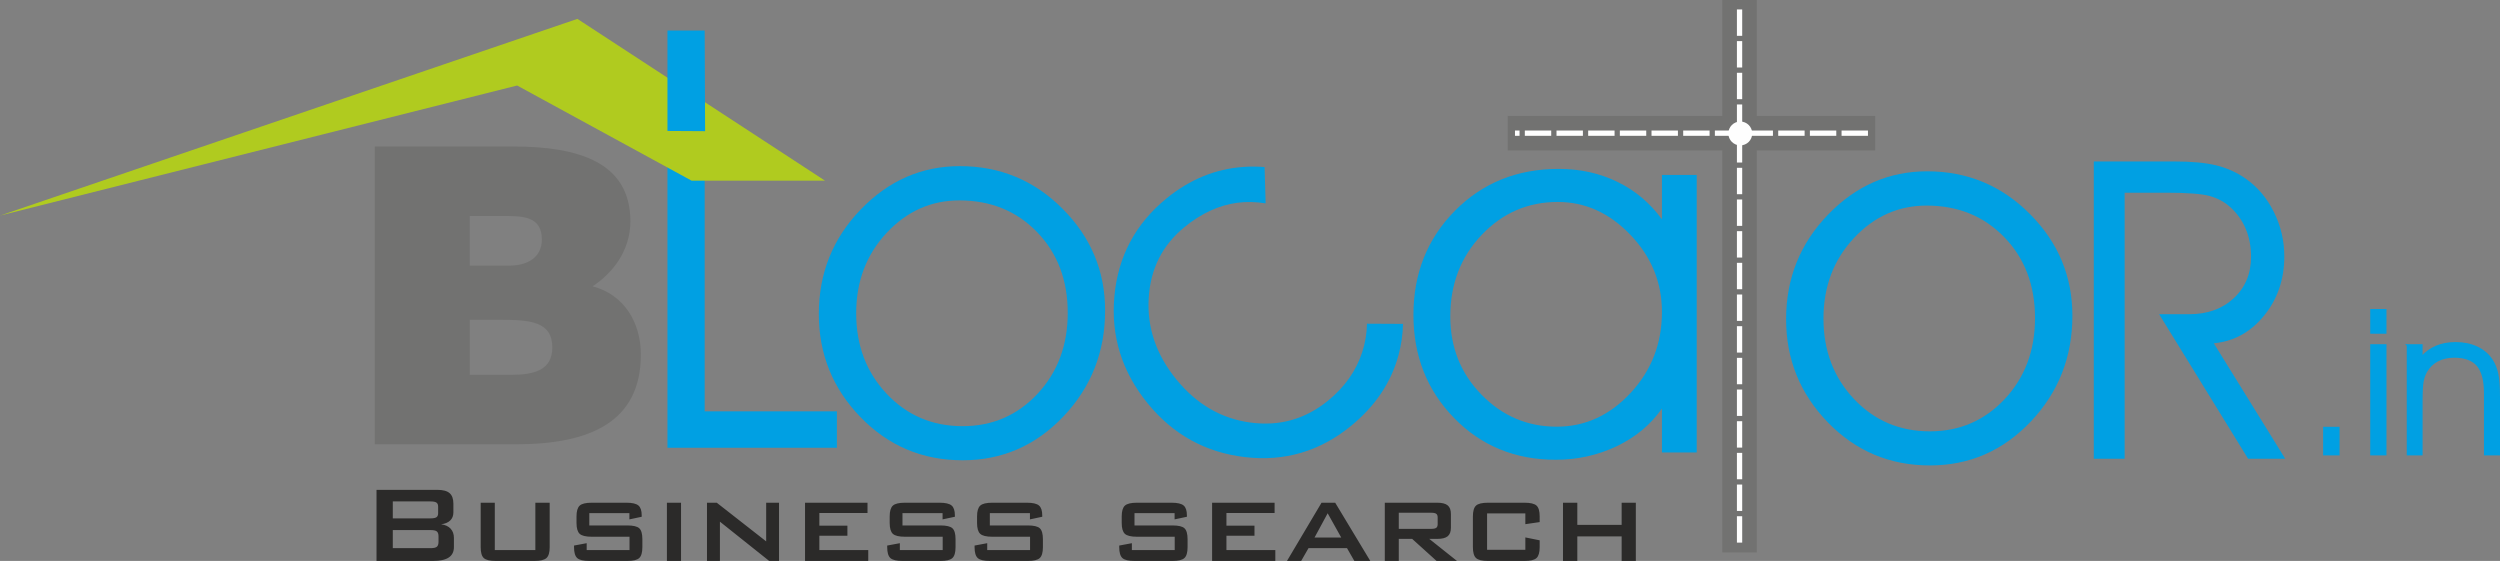 <?xml version="1.0" encoding="UTF-8"?>
<!DOCTYPE svg PUBLIC "-//W3C//DTD SVG 1.1//EN" "http://www.w3.org/Graphics/SVG/1.1/DTD/svg11.dtd">
<!-- Creator: CorelDRAW 2021 (64-Bit) -->
<svg xmlns="http://www.w3.org/2000/svg" xml:space="preserve" width="200.842mm" height="45.065mm" version="1.1" style="shape-rendering:geometricPrecision; text-rendering:geometricPrecision; image-rendering:optimizeQuality; fill-rule:evenodd; clip-rule:evenodd"
viewBox="0 0 17210.12 3861.6"
 xmlns:xlink="http://www.w3.org/1999/xlink"
 xmlns:xodm="http://www.corel.com/coreldraw/odm/2003">
 <rect x="0" y="0" width="17210.12" height="3861.6" fill="#808080" stroke="none"/>
 <defs>
  <style type="text/css">
   <![CDATA[
    .str1 {stroke:#00A0E3;stroke-width:15.7;stroke-miterlimit:22.926}
    .str0 {stroke:#00A0E3;stroke-width:15.7;stroke-miterlimit:22.926}
    .str3 {stroke:#FEFEFE;stroke-width:36.34;stroke-miterlimit:22.926;stroke-dasharray:181.705 36.341}
    .str2 {stroke:#FEFEFE;stroke-width:36.34;stroke-miterlimit:22.926;stroke-dasharray:181.705 36.341}
    .fil6 {fill:none}
    .fil3 {fill:none;fill-rule:nonzero}
    .fil7 {fill:#FEFEFE}
    .fil5 {fill:#727271}
    .fil2 {fill:#B0CB1F}
    .fil1 {fill:#727271;fill-rule:nonzero}
    .fil4 {fill:#2B2A29;fill-rule:nonzero}
    .fil0 {fill:#00A0E3;fill-rule:nonzero}
   ]]>
  </style>
 </defs>
 <g id="Layer_x0020_1">
  <g id="_2313529876864">
   <polygon class="fil0" points="5761.19,3082.34 4594.83,3082.34 4594.83,943.32 4850.91,943.32 4850.91,2831.71 5761.19,2831.71 "/>
   <path class="fil1" d="M3441.85 2201.51c207.81,0 360.22,11.39 360.22,190.77 0,153.74 -121.92,187.93 -282.63,187.93l-285.42 0 0 -378.7 207.83 0zm22.17 -714.67c138.54,0 266.02,2.84 266.02,162.3 0,119.59 -94.22,179.38 -224.46,179.38l-271.56 0 0 -341.68 230 0zm88.66 1571.7c518.17,0 859.01,-159.45 859.01,-617.87 0,-222.09 -116.39,-412.86 -332.53,-469.79 127.48,-82.58 260.48,-236.32 260.48,-447.03 0,-407.15 -357.46,-515.35 -806.36,-515.35l-953.21 0 0 2050.04 972.6 0z"/>
   <polygon class="fil2" points="-0,1484.05 3559.94,588.61 4761.14,1243.81 5679.45,1243.81 3974.9,129.97 "/>
   <path class="fil0" d="M5894.03 2157.29c0,220.48 69.95,404.82 209.83,553.61 140.48,148.77 314.15,222.87 522.8,222.87 204.49,0 376.37,-74.1 515.67,-222.87 138.69,-148.78 208.04,-334.3 208.04,-556.58 0,-225.84 -70.52,-411.35 -211,-556.57 -140.48,-145.21 -318.89,-218.13 -535.25,-218.13 -194.4,0 -361.55,74.69 -500.86,224.04 -139.28,149.38 -209.23,333.73 -209.23,553.63zm-257.24 4.14c0,-280.36 96.02,-519.81 288.06,-719 192.05,-199.15 419.66,-298.73 682.83,-298.73 276.22,0 512.13,97.81 707.13,293.42 195.01,195.6 292.82,429.14 292.82,700.02 0,284.5 -95.43,527.52 -286.29,729.05 -191.45,201.53 -422.62,302.3 -694.68,302.3 -276.81,0 -510.93,-98.99 -702.39,-296.37 -191.47,-197.39 -287.48,-433.88 -287.48,-710.69z"/>
   <path class="fil0" d="M9658.38 2229.57c-1.61,73.31 -12,145.3 -31.17,215.99 -50.93,187.78 -160.08,350.33 -326.74,486.42 -214.4,175.05 -457.55,246.54 -729.02,214.92 -271.46,-31.65 -494.94,-154.49 -670.02,-368.89 -178.43,-218.57 -255.06,-465.16 -229.9,-738.96 25.13,-273.8 144.72,-498.47 359.13,-673.54 160.23,-130.83 336.89,-203.14 530.32,-216.44 48.26,-3.44 96.41,-3.07 144.4,1.07l7.32 249.74c-67.99,-10.75 -133.54,-12.26 -196.44,-3.83 -126.03,16.92 -246.62,72.81 -362.34,167.28 -152.42,124.45 -234.7,287.99 -246.27,490.31 -11.59,202.29 51.76,388.57 190.83,558.9 139.07,170.33 308.54,269.19 508.87,296.18 199.86,27.34 378.47,-22.85 535.5,-151.05 114.78,-93.73 192.56,-204.68 234.59,-333.1 20.79,-64.04 31.71,-129.4 32.72,-196.24l248.24 1.24z"/>
   <path class="fil0" d="M11440.82 2147.21c0,-202.72 -72.32,-379.36 -216.94,-530.5 -144.64,-151.16 -311.78,-226.42 -500.28,-226.42 -205.07,0 -379.34,75.26 -523.38,226.42 -144.02,151.15 -216.34,338.46 -216.34,561.9 0,212.8 71.72,392.41 215.17,538.79 143.44,146.42 315.92,219.91 517.45,219.91 194.42,0 363.95,-77.04 507.97,-231.75 144.04,-154.7 216.37,-340.83 216.37,-558.35zm0 665.03c-76.46,110.25 -179.61,196.21 -310.01,259.03 -130.4,62.24 -270.88,93.65 -421.43,93.65 -279.79,0 -513.31,-96.02 -699.42,-287.47 -186.72,-191.45 -279.79,-427.96 -279.79,-709.49 0,-285.72 95.44,-524.58 285.7,-717.22 190.27,-192.05 428.56,-288.05 714.85,-288.05 146.98,0 281.53,29.62 404.22,89.5 122.7,59.87 224.64,145.81 305.87,257.83l0 -305.84 239.45 0 0 1910.37 -239.45 0 0 -302.3z"/>
   <path class="fil0" d="M12552.86 2192.89c0,220.48 69.96,404.82 209.84,553.6 140.47,148.78 314.15,222.88 522.8,222.88 204.49,0 376.37,-74.1 515.67,-222.88 138.68,-148.77 208.04,-334.29 208.04,-556.57 0,-225.84 -70.53,-411.35 -211,-556.57 -140.48,-145.21 -318.89,-218.13 -535.25,-218.13 -194.4,0 -361.56,74.69 -500.86,224.04 -139.28,149.38 -209.24,333.73 -209.24,553.63zm-257.23 4.14c0,-280.36 96.01,-519.82 288.05,-719 192.06,-199.15 419.67,-298.73 682.84,-298.73 276.22,0 512.13,97.81 707.13,293.42 195.01,195.6 292.82,429.13 292.82,700.02 0,284.5 -95.43,527.52 -286.29,729.05 -191.45,201.53 -422.63,302.3 -694.68,302.3 -276.81,0 -510.93,-98.98 -702.39,-296.37 -191.47,-197.38 -287.48,-433.87 -287.48,-710.68z"/>
   <g>
    <path class="fil3 str0" d="M14618.24 1318.75l0 1831.4 -196.62 0 0 -2030.86 545.57 0c119.96,0 216.14,9.04 289.44,27.13 72.84,18.1 139.01,48.09 198.52,89.98 80.93,56.66 144.72,132.34 191.84,227.55 47.15,94.74 70.46,195.2 70.46,301.35 0,157.1 -46.67,292.3 -139.96,405.6 -93.79,113.78 -210.43,175.65 -350.86,185.66l490.82 793.58 -237.09 0 -602.68 -979.24 192.34 0c128.53,0 232.78,-37.63 313.24,-112.83 80.45,-75.23 120.93,-172.33 120.93,-290.39 0,-71.41 -12.38,-136.64 -37.16,-195.19 -24.27,-58.54 -60.93,-109.49 -109.49,-153.27 -39.99,-36.19 -88.06,-61.89 -144.25,-77.62 -56.16,-15.23 -156.61,-22.85 -300.86,-22.85l-294.2 0z"/>
    <path id="_1" class="fil0" d="M14618.24 1318.75l0 1831.4 -196.62 0 0 -2030.86 545.57 0c119.96,0 216.14,9.04 289.44,27.13 72.84,18.1 139.01,48.09 198.52,89.98 80.93,56.66 144.72,132.34 191.84,227.55 47.15,94.74 70.46,195.2 70.46,301.35 0,157.1 -46.67,292.3 -139.96,405.6 -93.79,113.78 -210.43,175.65 -350.86,185.66l490.82 793.58 -237.09 0 -602.68 -979.24 192.34 0c128.53,0 232.78,-37.63 313.24,-112.83 80.45,-75.23 120.93,-172.33 120.93,-290.39 0,-71.41 -12.38,-136.64 -37.16,-195.19 -24.27,-58.54 -60.93,-109.49 -109.49,-153.27 -39.99,-36.19 -88.06,-61.89 -144.25,-77.62 -56.16,-15.23 -156.61,-22.85 -300.86,-22.85l-294.2 0z"/>
   </g>
   <g>
    <path class="fil3 str1" d="M16097.82 3127.15l-97.47 0 0 -181.21 97.47 0 0 181.21zm322.87 -837.65l-96.06 0 0 -154.67 96.06 0 0 154.67zm-96.06 837.65l0 -749.71 96.06 0 0 749.71 -96.06 0zm251.45 -749.71l93.27 0 0 85.36c29.55,-34.18 63.75,-59.31 102.59,-75.6 38.83,-16.52 83.28,-24.66 133.29,-24.66 54.88,0 103.74,10.24 146.78,30.72 43.04,20.46 77,49.78 101.89,87.92 17.21,26.74 29.55,58.17 37.22,94.45 7.46,36.06 11.17,89.32 11.17,159.8l0 391.72 -94.68 0 0 -419.64c0,-88.61 -16.98,-152.82 -50.7,-192.83 -33.96,-40.02 -88.17,-60.03 -162.6,-60.03 -43.72,0 -81.89,8.84 -114.91,26.3 -32.8,17.45 -58.84,42.56 -77.93,75.12 -11.87,20.48 -20.23,43.74 -24.88,70.03 -4.88,26.04 -7.22,71.64 -7.22,136.55l0 364.5 -93.27 0 0 -749.71z"/>
    <path id="_1_0" class="fil0" d="M16097.82 3127.15l-97.47 0 0 -181.21 97.47 0 0 181.21zm322.87 -837.65l-96.06 0 0 -154.67 96.06 0 0 154.67zm-96.06 837.65l0 -749.71 96.06 0 0 749.71 -96.06 0zm251.45 -749.71l93.27 0 0 85.36c29.55,-34.18 63.75,-59.31 102.59,-75.6 38.83,-16.52 83.28,-24.66 133.29,-24.66 54.88,0 103.74,10.24 146.78,30.72 43.04,20.46 77,49.78 101.89,87.92 17.21,26.74 29.55,58.17 37.22,94.45 7.46,36.06 11.17,89.32 11.17,159.8l0 391.72 -94.68 0 0 -419.64c0,-88.61 -16.98,-152.82 -50.7,-192.83 -33.96,-40.02 -88.17,-60.03 -162.6,-60.03 -43.72,0 -81.89,8.84 -114.91,26.3 -32.8,17.45 -58.84,42.56 -77.93,75.12 -11.87,20.48 -20.23,43.74 -24.88,70.03 -4.88,26.04 -7.22,71.64 -7.22,136.55l0 364.5 -93.27 0 0 -749.71z"/>
   </g>
   <path class="fil4" d="M2963.77 3451.85l-259.79 0 0 116.62 259.79 0c19.76,0 33.33,-2.68 40.92,-7.89 7.58,-5.22 11.4,-14.39 11.4,-27.34l0 -46.15c0,-12.63 -3.81,-21.8 -11.4,-27.18 -7.58,-5.37 -21.16,-8.05 -40.92,-8.05zm0 197.22l-259.79 0 0 124.51 259.79 0c21.49,0 36.18,-3.32 43.62,-9.79 7.58,-6.49 11.37,-17.87 11.37,-34.14l0 -37.13c0,-16.28 -3.79,-27.67 -11.37,-33.98 -7.44,-6.32 -22.13,-9.48 -43.62,-9.48zm-371.82 212.53l0 -489.38 419.53 0c38.55,0 66.53,7.58 83.76,22.75 17.22,15.01 25.91,39.19 25.91,72.21l0 59.57c0,23.55 -7.27,42.36 -21.82,56.26 -14.52,14.05 -35.4,22.75 -62.57,26.23 28.12,3.62 49.78,13.74 65.11,30.02 15.33,16.44 22.91,37.77 22.91,64l0 62.42c0,32.39 -11.85,56.56 -35.56,72.22 -23.86,15.8 -59.88,23.69 -108.4,23.69l-388.88 0zm814.26 -400.91l0 325.85 279.23 0 0 -325.85 98.61 0 0 305.95c0,36.49 -7.28,61.29 -21.97,74.73 -14.7,13.44 -42.5,20.23 -83.59,20.23l-265.33 0c-40.75,0 -68.26,-6.63 -82.65,-19.91 -14.38,-13.29 -21.49,-38.23 -21.49,-75.06l0 -305.95 97.19 0zm926.64 71.74l-276.05 0 0 84.7 261.2 0c41.08,0 68.75,6.49 82.8,19.6 14.22,13.12 21.35,38.09 21.35,74.75l0 55.16c0,36.82 -7.28,61.77 -21.82,75.06 -14.38,13.27 -41.87,19.91 -82.33,19.91l-260.25 0c-41.41,0 -69.37,-6.63 -84.09,-19.91 -14.69,-13.29 -21.96,-38.23 -21.96,-75.06l0 -11.06 87.07 -16.28 0 47.25 294.88 0 0 -91.65 -259.79 0c-40.92,0 -68.73,-6.63 -83.28,-20.07 -14.52,-13.43 -21.8,-38.4 -21.8,-74.91l0 -44.88c0,-36.02 7.28,-60.85 21.8,-74.26 14.55,-13.44 42.36,-20.09 83.28,-20.09l238.14 0c40.45,0 68.1,6.49 83.12,19.28 15.01,12.8 22.43,35.4 22.43,67.79l0 9.64 -84.7 18.03 0 -43zm258.21 329.17l0 -400.91 97.19 0 0 400.91 -97.19 0zm275.9 0l0 -400.91 67.17 0 340.21 266.12 0 -266.12 88.49 0 0 400.91 -67.63 0 -339.28 -270.39 0 270.39 -88.97 0zm674.9 0l0 -400.91 430.15 0 0 70.8 -331.54 0 0 87.39 193.1 0 0 69.05 -193.1 0 0 98.61 336.59 0 0 75.06 -435.2 0zm946.87 -329.17l-276.05 0 0 84.7 261.2 0c41.08,0 68.75,6.49 82.8,19.6 14.22,13.12 21.35,38.09 21.35,74.75l0 55.16c0,36.82 -7.27,61.77 -21.82,75.06 -14.38,13.27 -41.87,19.91 -82.33,19.91l-260.25 0c-41.41,0 -69.37,-6.63 -84.09,-19.91 -14.69,-13.29 -21.96,-38.23 -21.96,-75.06l0 -11.06 87.07 -16.28 0 47.25 294.88 0 0 -91.65 -259.79 0c-40.92,0 -68.73,-6.63 -83.28,-20.07 -14.52,-13.43 -21.8,-38.4 -21.8,-74.91l0 -44.88c0,-36.02 7.28,-60.85 21.8,-74.26 14.55,-13.44 42.36,-20.09 83.28,-20.09l238.14 0c40.45,0 68.1,6.49 83.12,19.28 15.02,12.8 22.43,35.4 22.43,67.79l0 9.64 -84.7 18.03 0 -43zm601.43 0l-276.05 0 0 84.7 261.19 0c41.09,0 68.76,6.49 82.81,19.6 14.22,13.12 21.35,38.09 21.35,74.75l0 55.16c0,36.82 -7.28,61.77 -21.82,75.06 -14.39,13.27 -41.87,19.91 -82.34,19.91l-260.25 0c-41.41,0 -69.37,-6.63 -84.08,-19.91 -14.7,-13.29 -21.96,-38.23 -21.96,-75.06l0 -11.06 87.07 -16.28 0 47.25 294.88 0 0 -91.65 -259.79 0c-40.93,0 -68.74,-6.63 -83.28,-20.07 -14.52,-13.43 -21.8,-38.4 -21.8,-74.91l0 -44.88c0,-36.02 7.28,-60.85 21.8,-74.26 14.54,-13.44 42.36,-20.09 83.28,-20.09l238.14 0c40.45,0 68.09,6.49 83.11,19.28 15.02,12.8 22.44,35.4 22.44,67.79l0 9.64 -84.7 18.03 0 -43zm995.84 0l-276.05 0 0 84.7 261.2 0c41.08,0 68.76,6.49 82.8,19.6 14.22,13.12 21.35,38.09 21.35,74.75l0 55.16c0,36.82 -7.27,61.77 -21.82,75.06 -14.38,13.27 -41.87,19.91 -82.33,19.91l-260.25 0c-41.41,0 -69.37,-6.63 -84.09,-19.91 -14.69,-13.29 -21.96,-38.23 -21.96,-75.06l0 -11.06 87.07 -16.28 0 47.25 294.88 0 0 -91.65 -259.79 0c-40.92,0 -68.73,-6.63 -83.28,-20.07 -14.52,-13.43 -21.8,-38.4 -21.8,-74.91l0 -44.88c0,-36.02 7.28,-60.85 21.8,-74.26 14.55,-13.44 42.36,-20.09 83.28,-20.09l238.14 0c40.45,0 68.1,6.49 83.12,19.28 15.02,12.8 22.43,35.4 22.43,67.79l0 9.64 -84.7 18.03 0 -43zm258.21 329.17l0 -400.91 430.15 0 0 70.8 -331.54 0 0 87.39 193.1 0 0 69.05 -193.1 0 0 98.61 336.59 0 0 75.06 -435.2 0zm515.33 0l237.97 -400.91 94.02 0 241.62 400.91 -109.67 0 -50.56 -88.02 -265.16 0 -50.56 88.02 -97.66 0zm189.78 -161.18l183.79 0 -93.39 -167.03 -90.39 167.03zm803.22 -170.66l-223.28 0 0 110.93 223.28 0c16.92,0 28.6,-2.53 34.93,-7.41 6.32,-4.91 9.48,-13.29 9.48,-24.98l0 -46.15c0,-11.68 -3.15,-20.07 -9.48,-24.94 -6.32,-4.91 -18.01,-7.44 -34.93,-7.44zm-319.52 331.84l0 -400.91 361.08 0c33.03,0 57.05,6.18 71.75,18.34 14.85,12.18 22.27,32.08 22.27,59.58l0 94.18c0,27.18 -7.42,46.78 -22.27,58.93 -14.7,12.01 -38.71,18.03 -71.75,18.03l-54.99 0 190.73 151.85 -140.32 0 -168.15 -151.85 -92.12 0 0 151.85 -96.24 0zm967.56 -327.27l-263.42 0 0 250.49 263.42 0 0 -85.18 98.61 19.91 0 47.25c0,36.34 -7.28,61.31 -21.8,74.75 -14.39,13.44 -42.2,20.07 -83.28,20.07l-250.46 0c-40.46,0 -67.95,-6.63 -82.33,-19.91 -14.55,-13.29 -21.83,-38.23 -21.83,-74.91l0 -211.58c0,-36.51 7.13,-61.32 21.49,-74.58 14.39,-13.27 41.89,-19.92 82.66,-19.92l250.46 0c41.39,0 69.2,6.65 83.59,19.92 14.38,13.26 21.49,38.07 21.49,74.58l0 38.88 -98.61 14.36 0 -74.11zm259.15 327.27l0 -400.91 98.61 0 0 152.34 305.14 0 0 -152.34 97.67 0 0 400.91 -97.67 0 0 -168.93 -305.14 0 0 168.93 -98.61 0z"/>
   <polygon class="fil5" points="11856.35,0 12094.04,0 12094.04,3802.98 11856.35,3802.98 "/>
   <polygon class="fil5" points="12908.98,797.94 12908.98,1035.64 10379.3,1035.64 10379.3,797.94 "/>
   <polygon class="fil0" points="4594.83,901.48 4594.83,210.24 4850.91,210.24 4854,903.01 "/>
   <g>
    <line class="fil6 str2" x1="11975.19" y1="64.96" x2="11975.19" y2= "3738" />
   </g>
   <g>
    <line class="fil6 str3" x1="12859.12" y1="916.79" x2="10429.18" y2= "916.79" />
   </g>
   <path class="fil7" d="M11980.24 836.54c45.39,0 82.19,36.8 82.19,82.19 0,45.39 -36.8,82.18 -82.19,82.18 -45.39,0 -82.18,-36.8 -82.18,-82.18 0,-45.4 36.8,-82.19 82.18,-82.19z"/>
  </g>
 </g>
</svg>
